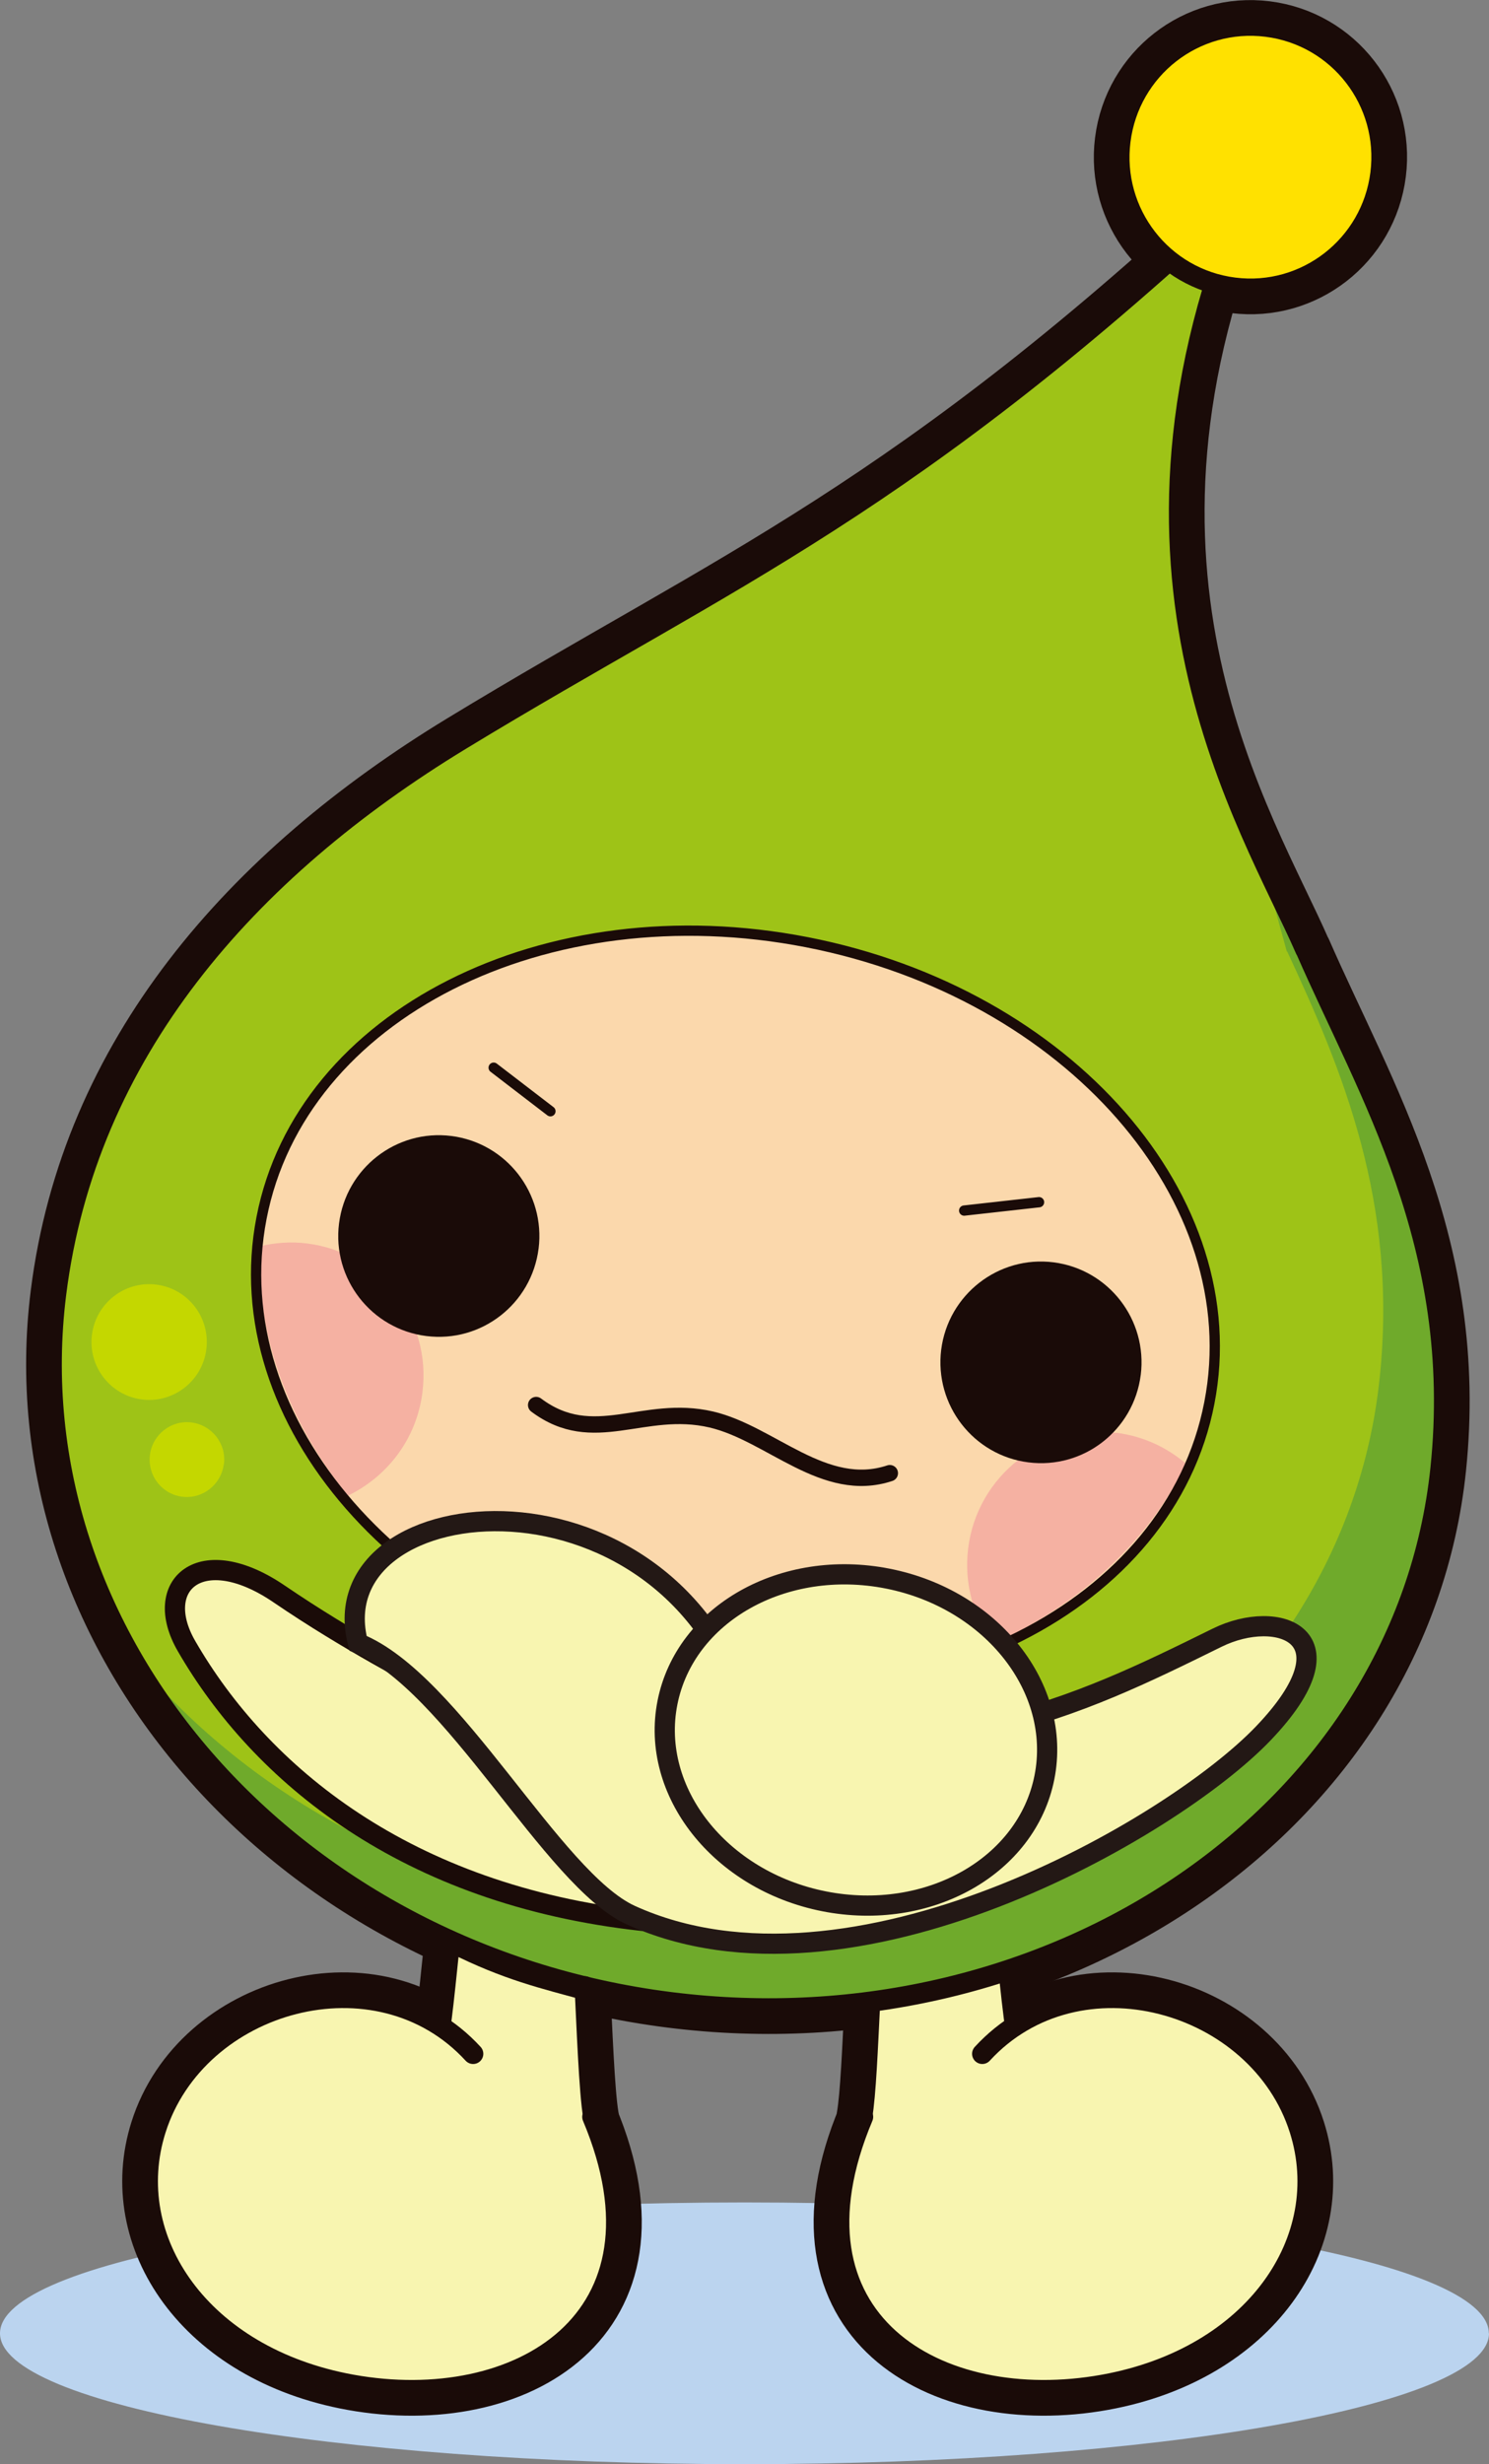<?xml version="1.0" encoding="UTF-8"?><svg id="_レイヤー_2" xmlns="http://www.w3.org/2000/svg" viewBox="0 0 85.51 141.4"><rect x="0" y="0" width="85.51" height="141.4" fill="#808080" stroke="none"/><g id="_レイヤー_4"><path d="M85.51,133.9c0,4.14-19.14,7.51-42.75,7.51S0,138.04,0,133.9s19.14-7.51,42.75-7.51,42.75,3.36,42.75,7.51Z" style="fill:#bbd4ef;"/><path d="M34.07,121.44c-.24-1.38-.38-5.26-.49-7.45" style="fill:none; stroke:#1a0b08; stroke-linecap:round; stroke-linejoin:round; stroke-width:2.93px;"/><path d="M25.83,111.47c-.17,1.66-.35,3.39-.48,4.4" style="fill:none; stroke:#1a0b08; stroke-linecap:round; stroke-linejoin:round; stroke-width:2.93px;"/><path d="M34.02,121.48c4.92,11.68-4.28,17.09-13.82,15.37-8.68-1.57-13.25-8.35-11.25-14.65,2.35-7.41,12.73-10.32,18.22-4.34" style="fill:none; stroke:#1a0b08; stroke-linecap:round; stroke-linejoin:round; stroke-width:2.93px;"/><path d="M49.51,121.44c.21-1.16.33-4.07.44-6.27" style="fill:none; stroke:#1a0b08; stroke-linecap:round; stroke-linejoin:round; stroke-width:2.93px;"/><path d="M57.96,113.42c.1.96.2,1.84.28,2.45" style="fill:none; stroke:#1a0b08; stroke-linecap:round; stroke-linejoin:round; stroke-width:2.93px;"/><path d="M49.56,121.48c-4.92,11.68,4.28,17.09,13.82,15.37,8.68-1.57,13.25-8.35,11.25-14.65-2.35-7.41-12.73-10.32-18.22-4.34" style="fill:none; stroke:#1a0b08; stroke-linecap:round; stroke-linejoin:round; stroke-width:2.93px;"/><path d="M74.97,54.5c-3.15-7.23-12.63-21.72-3.16-43.82-19.64,18.44-29.78,22.32-45.34,31.78-12.37,7.52-21.52,17.98-23.25,31.78-2.47,19.68,13.32,37.89,35.28,40.66,21.95,2.77,42.17-10.9,44.23-30.63,1.33-12.78-4.17-21.57-7.75-29.77Z" style="fill:none; stroke:#1a0b08; stroke-linecap:round; stroke-linejoin:round; stroke-width:2.93px;"/><path d="M79.28,9.96c-.52,4.14-4.29,7.07-8.41,6.55-4.13-.52-7.05-4.3-6.53-8.43.52-4.14,4.28-7.07,8.41-6.55,4.13.52,7.05,4.29,6.53,8.43Z" style="fill:none; stroke:#1a0b08; stroke-miterlimit:5; stroke-width:2.93px;"/><path d="M25.76,112.02c-.51,3.07-.15,2.06-.59,4.26-4.25-2.59-10.88-2.32-15.09,3.23-4.21,5.55-.59,13.95,7.18,16.6,14.39,4.9,21.54-5.58,16.62-14.69-.18-3.3-.22-4.14-.21-6.6-2.64-.73-4.69-1.18-7.91-2.79Z" style="fill:#f8f5b0;"/><path d="M57.82,112.02c.51,3.07.15,2.06.59,4.26,4.25-2.59,10.88-2.32,15.09,3.23,4.21,5.55.59,13.95-7.18,16.6-14.39,4.9-21.54-5.58-16.62-14.69.18-3.3.22-4.14.21-6.6,2.64-.73,4.69-1.18,7.91-2.79Z" style="fill:#f8f5b0;"/><path d="M74.97,54.5c-3.15-7.23-12.63-21.72-3.16-43.82-19.64,18.44-29.78,22.32-45.34,31.78-12.37,7.52-21.52,17.98-23.25,31.78-2.47,19.68,13.32,37.89,35.28,40.66,21.95,2.77,42.17-10.9,44.23-30.63,1.33-12.78-4.17-21.57-7.75-29.77Z" style="fill:#9ec317;"/><path d="M73.92,54.6c3.16,6.79,6.37,14.4,5.31,24.49-2.06,19.74-22.27,33.4-44.23,30.63-11.53-1.45-21.35-7.16-27.73-15.11,5.89,10.59,17.31,18.53,31.21,20.29,21.95,2.77,42.17-10.9,44.23-30.63,1.33-12.78-4.17-21.57-7.75-29.77-.76-1.73-1.81-3.94-2.88-6.5l1.82,6.61Z" style="fill:#6faa2b;"/><path d="M69.45,80.51c-2.26,11.67-16.29,18.76-31.32,15.82-15.03-2.93-25.38-14.77-23.11-26.44,2.26-11.67,16.29-18.75,31.32-15.82,15.03,2.93,25.38,14.77,23.11,26.44Z" style="fill:#fbd8ac;"/><path d="M24.26,79.89c.53-4.18-2.43-8-6.61-8.53-.94-.12-1.86-.05-2.73.16-.22,5.11,1.65,10.11,5.06,14.31,2.26-1.09,3.95-3.26,4.28-5.93Z" style="fill:#f5b1a2;"/><path d="M64.11,82.23c-4.17-.53-7.99,2.44-8.51,6.62-.25,2.03.31,3.97,1.44,5.48,4.94-2.24,8.88-5.82,11.07-10.33-1.09-.94-2.46-1.58-4-1.78Z" style="fill:#f5b1a2;"/><path d="M11.85,77.43c-.23,1.82-1.89,3.11-3.7,2.88-1.81-.23-3.1-1.89-2.87-3.71.23-1.82,1.88-3.11,3.7-2.88,1.82.23,3.1,1.89,2.87,3.71Z" style="fill:#c4d700;"/><path d="M12.85,84.03c-.15,1.17-1.22,2.01-2.39,1.86-1.17-.15-2-1.22-1.85-2.4.15-1.17,1.22-2.01,2.39-1.86,1.17.15,2.01,1.22,1.86,2.4Z" style="fill:#c4d700;"/><path d="M34.07,121.44c-.24-1.38-.38-5.26-.49-7.45" style="fill:none; stroke:#1a0b08; stroke-linecap:round; stroke-linejoin:round; stroke-width:1.17px;"/><path d="M25.83,111.47c-.17,1.66-.35,3.39-.48,4.4" style="fill:none; stroke:#1a0b08; stroke-linecap:round; stroke-linejoin:round; stroke-width:1.17px;"/><path d="M34.02,121.48c4.92,11.68-4.28,17.09-13.82,15.37-8.68-1.57-13.25-8.35-11.25-14.65,2.35-7.41,12.73-10.32,18.22-4.34" style="fill:none; stroke:#1a0b08; stroke-linecap:round; stroke-linejoin:round; stroke-width:1.17px;"/><path d="M49.51,121.44c.21-1.16.33-4.07.44-6.27" style="fill:none; stroke:#1a0b08; stroke-linecap:round; stroke-linejoin:round; stroke-width:1.17px;"/><path d="M57.96,113.42c.1.96.2,1.84.28,2.45" style="fill:none; stroke:#1a0b08; stroke-linecap:round; stroke-linejoin:round; stroke-width:1.17px;"/><path d="M49.56,121.48c-4.92,11.68,4.28,17.09,13.82,15.37,8.68-1.57,13.25-8.35,11.25-14.65-2.35-7.41-12.73-10.32-18.22-4.34" style="fill:none; stroke:#1a0b08; stroke-linecap:round; stroke-linejoin:round; stroke-width:1.17px;"/><path d="M65.51,78.9c-.4,3.17-3.28,5.42-6.45,5.02-3.16-.4-5.4-3.29-5.01-6.46.4-3.17,3.29-5.42,6.45-5.02,3.16.4,5.41,3.29,5.01,6.47Z" style="fill:#1a0b08;"/><path d="M30.93,71.65c-.4,3.17-3.28,5.42-6.45,5.02-3.16-.4-5.41-3.29-5.01-6.46.4-3.17,3.29-5.42,6.45-5.02,3.16.4,5.41,3.29,5.01,6.47Z" style="fill:#1a0b08;"/><path d="M74.97,54.5c-3.15-7.23-12.63-21.72-3.16-43.82-19.64,18.44-29.78,22.32-45.34,31.78-12.37,7.52-21.52,17.98-23.25,31.78-2.47,19.68,13.32,37.89,35.28,40.66,21.95,2.77,42.17-10.9,44.23-30.63,1.33-12.78-4.17-21.57-7.75-29.77Z" style="fill:none; stroke:#1a0b08; stroke-linecap:round; stroke-linejoin:round; stroke-width:1.17px;"/><path d="M69.45,80.51c-2.26,11.67-16.29,18.76-31.32,15.82-15.03-2.93-25.38-14.77-23.11-26.44,2.26-11.67,16.29-18.75,31.32-15.82,15.03,2.93,25.38,14.77,23.11,26.44Z" style="fill:none; stroke:#1a0b08; stroke-linecap:round; stroke-linejoin:round; stroke-width:.59px;"/><path d="M79.28,9.96c-.52,4.14-4.29,7.07-8.41,6.55-4.13-.52-7.05-4.3-6.53-8.43.52-4.14,4.28-7.07,8.41-6.55,4.13.52,7.05,4.29,6.53,8.43Z" style="fill:#ffe100; stroke:#1a0b08; stroke-miterlimit:5; stroke-width:1.17px;"/><path d="M30.79,80.63c3.31,2.48,6.15-.08,10.06.83,3.42.8,6.48,4.33,10.25,3.08" style="fill:none; stroke:#1a0b08; stroke-linecap:round; stroke-linejoin:round; stroke-width:.94px;"/><line x1="28.35" y1="61.27" x2="31.61" y2="63.77" style="fill:none; stroke:#1a0b08; stroke-linecap:round; stroke-linejoin:round; stroke-width:.59px;"/><line x1="55.37" y1="69.47" x2="59.67" y2="68.99" style="fill:none; stroke:#1a0b08; stroke-linecap:round; stroke-linejoin:round; stroke-width:.59px;"/><path d="M11.36,95.43c4.59,7.39,11.64,12.65,25.57,14.79,13.11,5.75,32.02-6.83,35.24-10.18,4.1-4.27,4.1-8.71-2.29-6.08-5.78,2.37-9.83,4.43-13.28,5.26-4.26-8.87-13.93-8.54-16.39-3.12-4.42-6.57-12.78-4.93-14.91.66-2.62-.99-6.17-3.13-8.69-4.93-3.44-2.46-9.31-2.94-5.25,3.61Z" style="fill:#f8f5b0;"/><path d="M25.46,97.07c-1.78-1.03-5.36-2.83-9.43-5.6-4.51-3.07-7.34-.5-5.32,2.99,4.24,7.34,12.59,14.28,26.17,15.77" style="fill:none; stroke:#1a0b08; stroke-linecap:round; stroke-linejoin:round; stroke-width:1.16px;"/><path d="M43.1,99.08c-4.12-15.86-24.92-13.9-22.54-4.78,5.42,2.17,11.18,13.56,15.66,15.6,12.64,5.74,31.11-4.97,36.33-10.43,5.38-5.62.84-7.21-2.65-5.49-4.2,2.07-7.96,3.91-12.91,5.1" style="fill:#f8f5b0; stroke:#231815; stroke-width:1.16px;"/><path d="M59.98,101.99c-1.01,5.11-6.67,8.3-12.65,7.12-5.97-1.18-10.01-6.29-9-11.4,1.01-5.11,6.67-8.3,12.65-7.12,5.98,1.18,10.01,6.29,9,11.4Z" style="fill:#f8f5b0; stroke:#231815; stroke-width:1.16px;"/></g></svg>